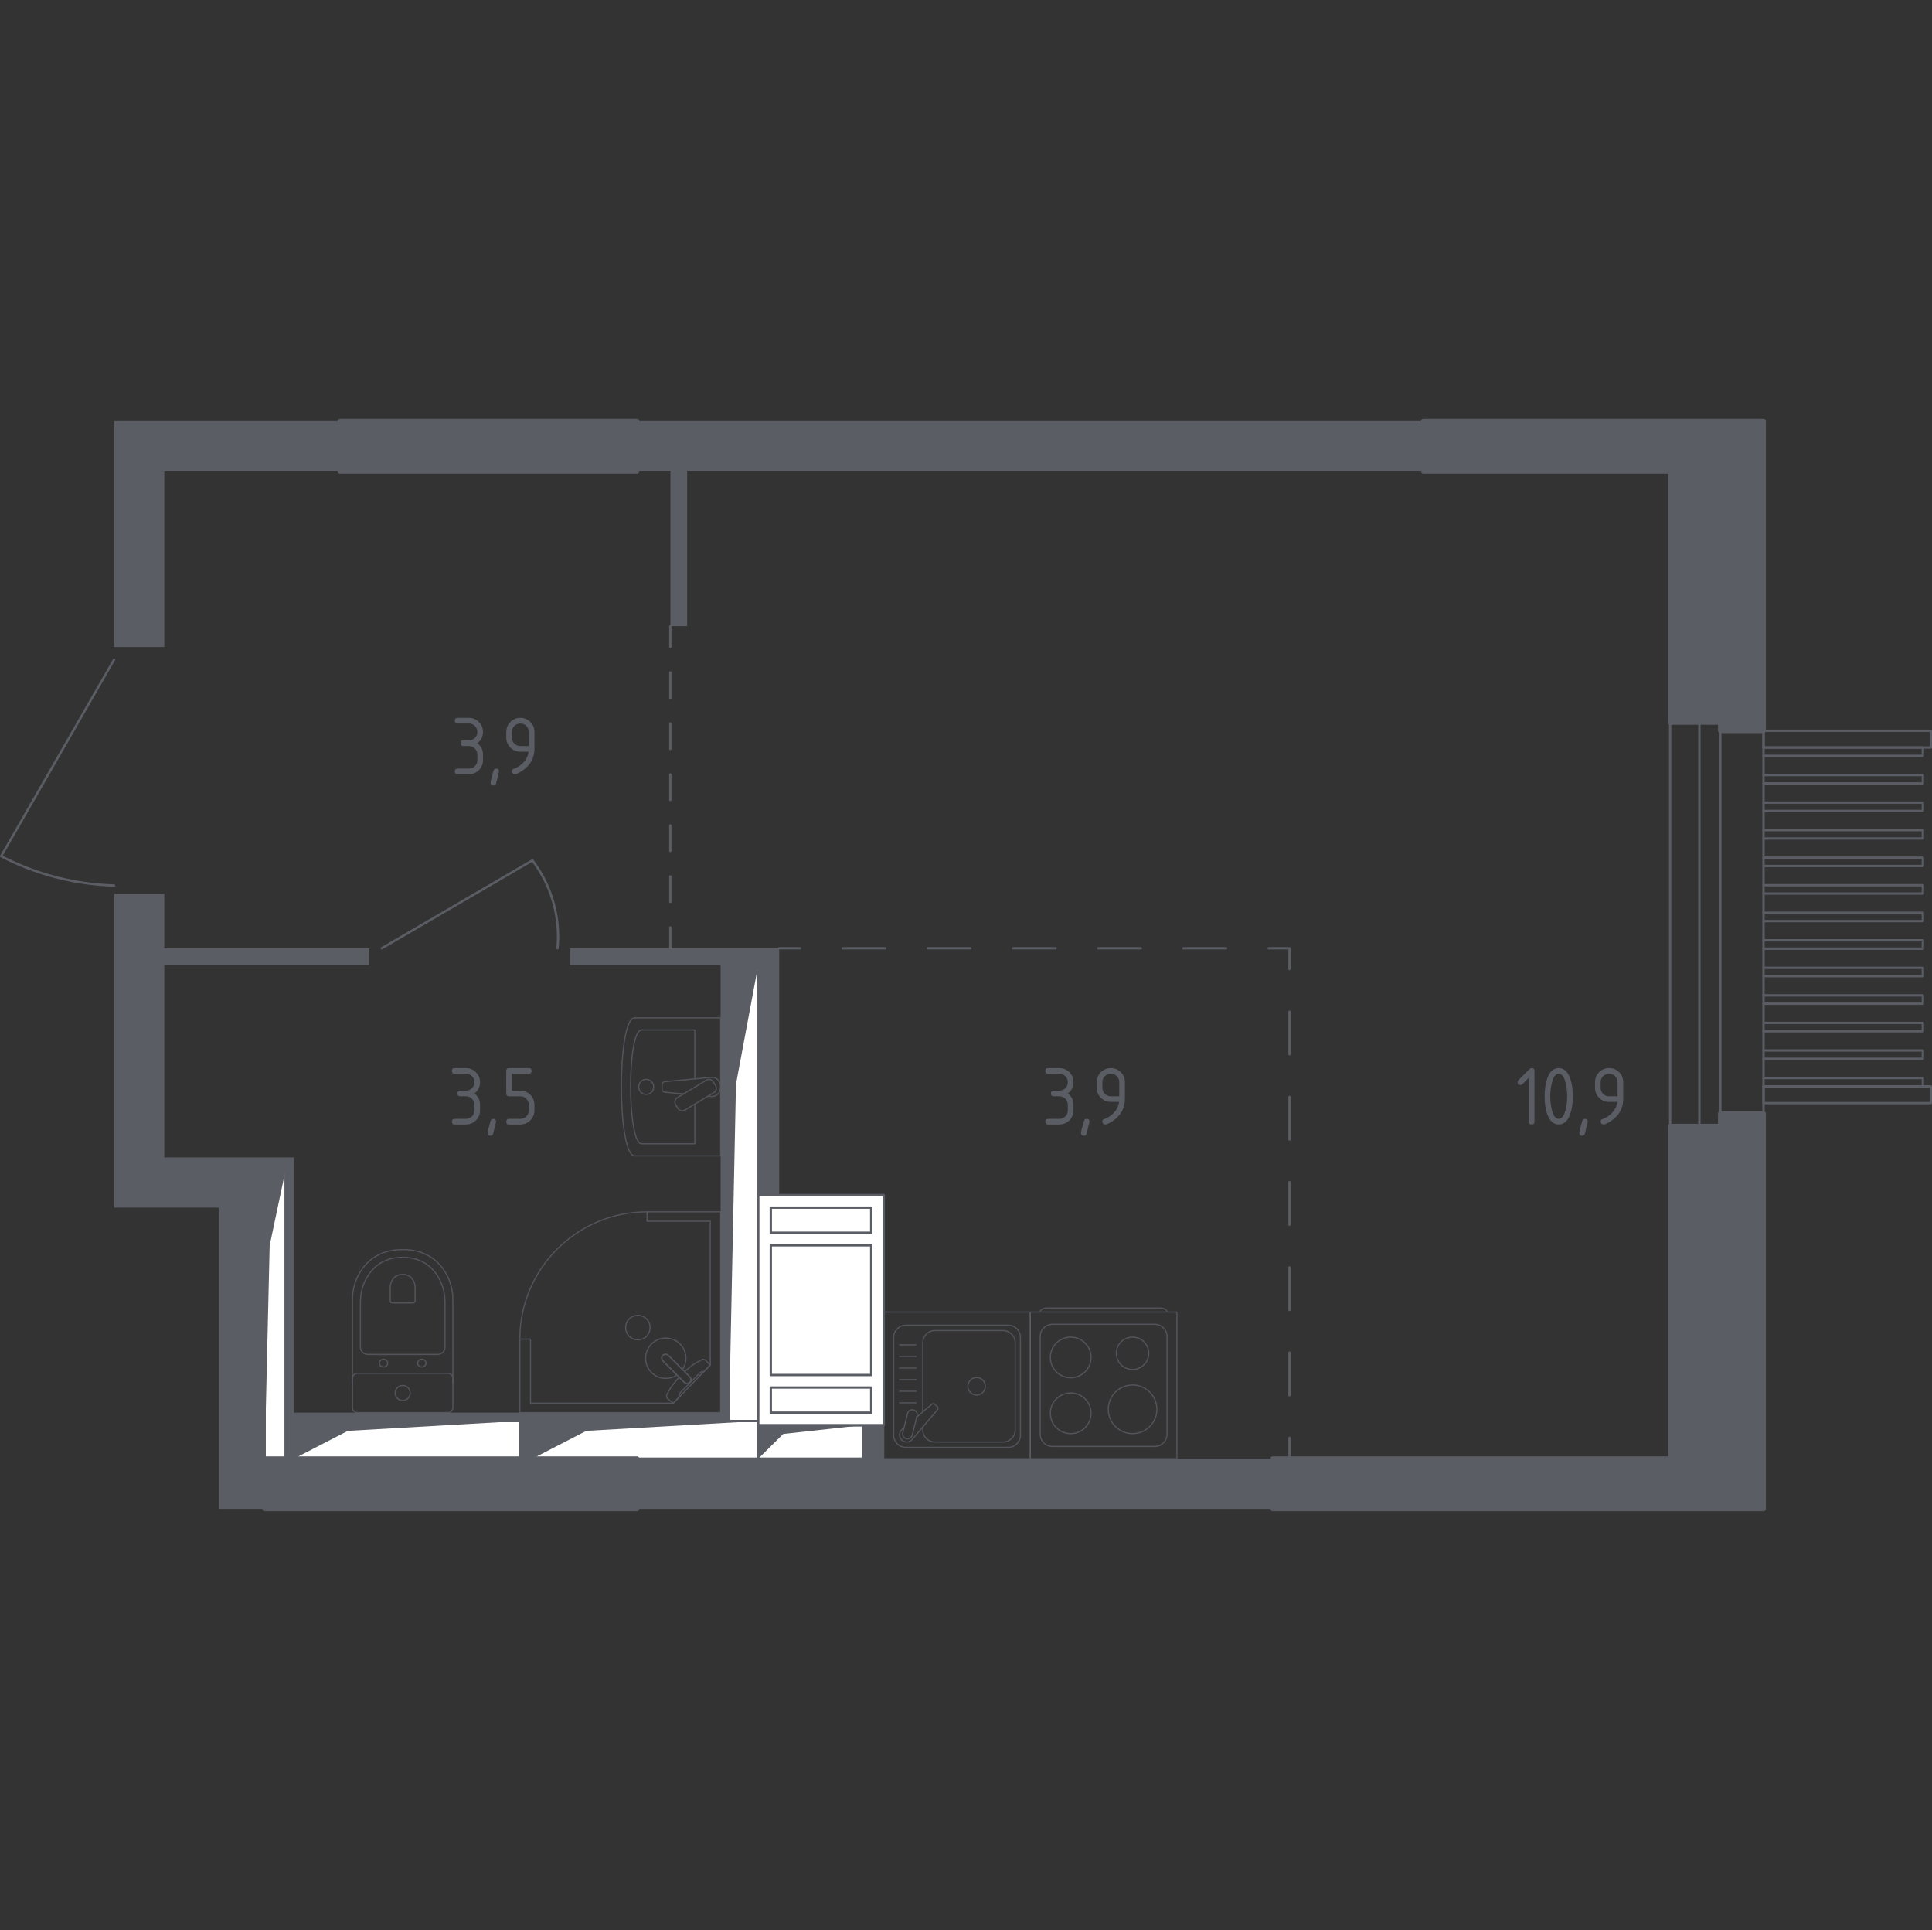 <?xml version="1.0" encoding="utf-8"?>
<!-- Generator: Adobe Illustrator 26.2.1, SVG Export Plug-In . SVG Version: 6.00 Build 0)  -->
<svg version="1.1" xmlns="http://www.w3.org/2000/svg" xmlns:xlink="http://www.w3.org/1999/xlink" x="0px" y="0px"
	 viewBox="0 0 1001.21 1000" style="enable-background:new 0 0 1001.21 1000;" xml:space="preserve">
<rect x="0" y="0" width="1001.21" height="1000" fill="#333333" stroke="none"/>
<style type="text/css">
	.st0{fill:none;stroke:#5B5D65;stroke-width:1.208;stroke-linecap:round;stroke-linejoin:round;stroke-miterlimit:10;}
	.st1{fill:#FFFFFF;stroke:#5B5D65;stroke-width:1.208;stroke-linecap:round;stroke-linejoin:round;stroke-miterlimit:10;}
	.st2{fill:#5B5D65;}
	.st3{fill:none;stroke:#5B5D65;stroke-width:1.208;stroke-linecap:round;stroke-linejoin:round;}
	
		.st4{fill:none;stroke:#5B5D65;stroke-width:1.208;stroke-linecap:round;stroke-linejoin:round;stroke-dasharray:22.08,22.08,22.08,22.08;}
	
		.st5{fill:none;stroke:#5B5D65;stroke-width:1.208;stroke-linecap:round;stroke-linejoin:round;stroke-dasharray:22.08,22.08,22.08,22.08,22.08,22.08;}
	
		.st6{fill:none;stroke:#5B5D65;stroke-width:1.208;stroke-linecap:round;stroke-linejoin:round;stroke-dasharray:22.08,22.08,22.08,22.08;}
	
		.st7{fill:none;stroke:#5B5D65;stroke-width:1.208;stroke-linecap:round;stroke-linejoin:round;stroke-dasharray:22.08,22.08,22.08,22.08,22.08,22.08;}
	
		.st8{fill:none;stroke:#5B5D65;stroke-width:1.208;stroke-linecap:round;stroke-linejoin:round;stroke-dasharray:13.212,13.212,13.212,13.212;}
	
		.st9{fill:none;stroke:#5B5D65;stroke-width:1.208;stroke-linecap:round;stroke-linejoin:round;stroke-dasharray:13.212,13.212,13.212,13.212,13.212,13.212;}
	.st10{opacity:0.8;}
	.st11{fill:none;stroke:#5B5D65;stroke-width:0.604;stroke-linecap:round;stroke-linejoin:round;stroke-miterlimit:10;}
	.st12{fill:#5B5D65;stroke:#5B5D65;stroke-width:2.417;stroke-linecap:round;stroke-linejoin:round;stroke-miterlimit:10;}
</style>
<g id="Слой_1">
</g>
<g id="Окна_x2C__двери">
	<g>
		<rect x="913.9" y="378.63" class="st0" width="86.7" height="8.67"/>
		<rect x="913.9" y="562.88" class="st0" width="86.7" height="8.67"/>
		<polyline class="st0" points="913.9,558.55 996.48,558.55 996.48,562.88 913.9,562.88 		"/>
		<polyline class="st0" points="913.9,387.31 996.48,387.31 996.48,391.64 913.9,391.64 		"/>
		<polyline class="st0" points="913.9,401.58 996.48,401.58 996.48,405.91 913.9,405.91 		"/>
		<polyline class="st0" points="913.9,415.85 996.48,415.85 996.48,420.18 913.9,420.18 		"/>
		<polyline class="st0" points="913.9,430.12 996.48,430.12 996.48,434.45 913.9,434.45 		"/>
		<polyline class="st0" points="913.9,444.39 996.48,444.39 996.48,448.72 913.9,448.72 		"/>
		<polyline class="st0" points="913.9,458.66 996.48,458.66 996.48,462.99 913.9,462.99 		"/>
		<polyline class="st0" points="913.9,472.93 996.48,472.93 996.48,477.26 913.9,477.26 		"/>
		<polyline class="st0" points="913.9,487.2 996.48,487.2 996.48,491.53 913.9,491.53 		"/>
		<polyline class="st0" points="913.9,501.47 996.48,501.47 996.48,505.8 913.9,505.8 		"/>
		<polyline class="st0" points="913.9,515.74 996.48,515.74 996.48,520.07 913.9,520.07 		"/>
		<polyline class="st0" points="913.9,530.01 996.48,530.01 996.48,534.34 913.9,534.34 		"/>
		<polyline class="st0" points="913.9,544.28 996.48,544.28 996.48,548.61 913.9,548.61 		"/>
	</g>
	<path class="st0" d="M59.13,341.76L0.6,443.64c7.16,3.72,16.63,7.82,28.18,10.84c11.75,3.07,22.19,4.1,30.35,4.34"/>
	<path class="st0" d="M197.86,491.33l78.04-45.52c3.23,4.24,7.97,11.54,10.84,21.68c2.83,9.99,2.67,18.56,2.17,23.84"/>
	<g>
		<rect x="880.68" y="374.3" class="st0" width="10.84" height="209.18"/>
		<rect x="865.51" y="374.3" class="st0" width="48.39" height="209.18"/>
	</g>
</g>
<g id="Шахты">
	<g>
		<polyline class="st1" points="137.16,755.78 148,755.78 148,606.22 137.16,606.22 137.16,755.78 		"/>
		<polygon class="st2" points="137.16,606.22 137.16,755.78 139.75,645.33 148,606.22 		"/>
	</g>
	<g>
		<polyline class="st1" points="152.34,755.78 269.39,755.78 269.39,736.28 152.34,736.28 152.34,755.78 		"/>
		<polygon class="st2" points="152.34,736.28 152.34,755.78 180.27,741.38 269.4,736.28 		"/>
	</g>
	<g>
		<polyline class="st1" points="275.9,755.78 392.95,755.78 392.95,736.28 275.9,736.28 275.9,755.78 		"/>
		<polygon class="st2" points="275.9,736.28 275.9,755.78 303.83,741.38 392.95,736.28 		"/>
	</g>
	<g>
		<polyline class="st1" points="377.78,736.28 392.95,736.28 392.95,500 377.78,500 377.78,736.28 		"/>
		<polygon class="st2" points="377.78,500 377.78,736.28 381.4,561.78 392.95,500 		"/>
	</g>
	<g>
		<polyline class="st1" points="392.95,755.78 447.14,755.78 447.14,738.44 392.95,738.44 392.95,755.78 		"/>
		<polygon class="st2" points="392.95,738.44 392.95,755.78 405.88,742.98 447.14,738.44 		"/>
	</g>
	<g>
		<rect x="392.95" y="619.22" class="st1" width="65.03" height="119.22"/>
		<rect x="399.45" y="718.94" class="st1" width="52.03" height="13.01"/>
		<rect x="399.45" y="645.24" class="st1" width="52.03" height="67.2"/>
		<rect x="399.45" y="625.73" class="st1" width="52.03" height="13.01"/>
	</g>
</g>
<g id="Перегородки">
	<g>
		<polygon class="st2" points="59.13,335.26 85.14,335.26 85.14,244.21 176.18,244.21 176.18,218.2 59.13,218.2 		"/>
		<polygon class="st2" points="295.4,491.33 295.4,500 373.44,500 373.44,731.94 152.34,731.94 152.34,599.71 85.14,599.71 
			85.14,500 191.35,500 191.35,491.33 85.14,491.33 85.14,463.15 59.13,463.15 59.13,625.72 113.32,625.73 113.32,781.8 
			137.16,781.8 137.16,606.22 148,606.22 148,755.78 152.34,755.78 152.34,736.28 269.39,736.28 269.39,755.78 275.9,755.78 
			275.9,736.28 377.78,736.28 377.78,500 392.95,500 392.95,619.22 403.79,619.22 403.79,491.33 		"/>
		<polygon class="st2" points="457.98,755.79 457.98,738.44 447.14,738.44 447.14,755.79 330.09,755.79 330.09,781.8 659.58,781.8 
			659.58,755.79 		"/>
		<polygon class="st2" points="737.61,218.2 330.09,218.2 330.09,244.21 347.43,244.21 347.43,324.42 356.1,324.42 356.1,244.21 
			737.61,244.21 		"/>
	</g>
</g>
<g id="Пунктир">
	<g>
		<g>
			<line class="st3" x1="403.79" y1="491.33" x2="414.58" y2="491.33"/>
			<line class="st4" x1="436.66" y1="491.33" x2="513.94" y2="491.33"/>
			<line class="st5" x1="524.98" y1="491.33" x2="646.42" y2="491.33"/>
			<polyline class="st3" points="657.46,491.33 668.25,491.33 668.25,502.12 			"/>
			<line class="st6" x1="668.25" y1="524.2" x2="668.25" y2="601.48"/>
			<line class="st7" x1="668.25" y1="612.52" x2="668.25" y2="733.96"/>
			<line class="st3" x1="668.25" y1="745" x2="668.25" y2="755.79"/>
		</g>
	</g>
	<g>
		<g>
			<line class="st3" x1="347.37" y1="324.42" x2="347.37" y2="335.21"/>
			<line class="st8" x1="347.37" y1="348.42" x2="347.37" y2="394.66"/>
			<line class="st9" x1="347.37" y1="401.27" x2="347.37" y2="473.93"/>
			<line class="st3" x1="347.37" y1="480.54" x2="347.37" y2="491.33"/>
		</g>
	</g>
</g>
<g id="Сантехника">
	<g class="st10">
		<polygon class="st11" points="269.4,693.83 269.4,731.94 373.44,731.94 373.44,627.9 335.33,627.9 335.33,632.78 368.07,632.78 
			368.07,707.28 348.92,727.05 274.91,727.05 274.91,693.83 		"/>
		<path class="st11" d="M335.33,627.9c-36.41,0-65.94,29.52-65.94,65.94"/>
		<g>
			<path class="st11" d="M343.61,705.22l7.34,7.34l0.31,0.32l3.26,3.26c0,0,1.56,1.46,2.94,0.08c1.37-1.37-0.09-2.93-0.09-2.93
				l-3.25-3.26l-0.32-0.32l-7.34-7.34c0,0-1.56-1.46-2.94-0.09C342.16,703.65,343.61,705.22,343.61,705.22z"/>
			<path class="st11" d="M326.06,692.37c-2.45-2.45-2.45-6.53,0-8.98c2.46-2.46,6.54-2.46,8.98,0c2.45,2.45,2.45,6.53,0,8.98
				C332.6,694.83,328.51,694.83,326.06,692.37z"/>
			<path class="st11" d="M357.47,716.22c-1.37,1.37-2.94-0.08-2.94-0.08l-2.55-2.55c-1.94,2.08-3.67,4.23-4.82,6.13
				c-0.57,0.94-1.1,1.91-1.57,2.9v0c-0.33,0.71-0.22,1.5,0.28,2c1.02,0.81,2.03,1.62,3.05,2.43c1.1-1.13,2.19-2.27,3.29-3.4
				c-0.05-0.04-0.12-0.1-0.18-0.2c-0.39-0.69,0.6-2.01,1.16-2.57c4.53-4.54,6.14-6.06,8.7-8.71c0.45-0.46,1.69-1.78,2.43-1.45
				c0.11,0.05,0.19,0.13,0.23,0.18c1.17-1.21,2.34-2.42,3.51-3.63c-0.81-0.87-1.61-1.56-2.43-2.43c-0.49-0.49-1.26-0.62-1.95-0.29
				c-1.06,0.49-2.09,1.06-3.1,1.67c-1.79,1.09-3.8,2.7-5.76,4.51l2.54,2.55C357.38,713.29,358.84,714.85,357.47,716.22z"/>
			<path class="st11" d="M337.62,696.37c-4.08,4.08-4.08,10.7,0,14.78c3.59,3.59,9.15,4.02,13.21,1.28l-7.22-7.22
				c0,0-1.46-1.56-0.09-2.94c1.37-1.37,2.94,0.09,2.94,0.09l7.22,7.22c2.73-4.06,2.31-9.62-1.28-13.21
				C348.32,692.29,341.71,692.29,337.62,696.37z"/>
		</g>
	</g>
	<g>
		<g class="st10">
			<rect x="457.98" y="679.83" class="st11" width="75.96" height="75.96"/>
			<path class="st11" d="M469.44,686.63h53.04c3.49,0,6.33,2.84,6.33,6.33v50.64c0,3.5-2.84,6.33-6.33,6.33h-53.04
				c-3.5,0-6.33-2.83-6.33-6.33v-50.64C463.11,689.47,465.95,686.63,469.44,686.63z"/>
			<path class="st11" d="M478.18,731.56v-35.84c0-3.49,2.84-6.33,6.33-6.33h35.26c3.5,0,6.33,2.84,6.33,6.33v45.12
				c0,3.5-2.84,6.33-6.33,6.33h-35.26c-3.5,0-6.33-2.84-6.33-6.33v-1.42"/>
			<path class="st11" d="M501.55,718.28c0-2.51,2.03-4.54,4.53-4.54c2.5,0,4.53,2.03,4.53,4.54c0,2.5-2.03,4.53-4.53,4.53
				C503.58,722.82,501.55,720.79,501.55,718.28z"/>
			<path class="st11" d="M468.48,739.78l-1.08,0.92c-1.42,1.21-1.68,3.45-0.4,5.06c0.08,0.11,0.18,0.21,0.28,0.31
				c0.09,0.1,0.2,0.19,0.31,0.28c1.61,1.28,3.85,1.02,5.06-0.4l13.1-15.46c0.46-0.45,0.42-1.22-0.08-1.73l-1.07-1.07
				c-0.51-0.5-1.28-0.54-1.74-0.08l-7.77,6.59"/>
			<path class="st11" d="M473.39,730.52L473.39,730.52c1.36,0.33,2.19,1.71,1.85,3.07l-2.49,10.01c-0.33,1.35-1.71,2.18-3.07,1.84
				c-1.34-0.33-2.18-1.72-1.84-3.07l2.48-10C470.66,731.01,472.03,730.19,473.39,730.52z"/>
			<line class="st11" x1="474.76" y1="696.81" x2="466.17" y2="696.81"/>
			<line class="st11" x1="474.76" y1="702.82" x2="466.17" y2="702.82"/>
			<line class="st11" x1="474.76" y1="708.83" x2="466.17" y2="708.83"/>
			<line class="st11" x1="474.76" y1="714.84" x2="466.17" y2="714.84"/>
			<line class="st11" x1="474.76" y1="720.85" x2="466.17" y2="720.85"/>
			<line class="st11" x1="474.76" y1="726.85" x2="466.17" y2="726.85"/>
		</g>
		<g class="st10">
			<path class="st11" d="M539.06,679.79L539.06,679.79c0-1.13,1.59-2.05,3.53-2.05h58.65c1.94,0,3.53,0.92,3.53,2.05"/>
			<rect x="533.94" y="679.83" class="st11" width="75.96" height="75.96"/>
			<path class="st11" d="M598.44,749.45h-53.04c-3.5,0-6.33-2.84-6.33-6.33v-50.64c0-3.5,2.84-6.33,6.33-6.33h53.04
				c3.5,0,6.33,2.83,6.33,6.33v50.64C604.77,746.62,601.94,749.45,598.44,749.45z"/>
			<path class="st11" d="M565.4,732.27c0,5.82-4.72,10.54-10.54,10.54c-5.82,0-10.54-4.71-10.54-10.54
				c0-5.83,4.72-10.54,10.54-10.54C560.68,721.73,565.4,726.44,565.4,732.27z"/>
			<path class="st11" d="M599.52,730.21c0,6.96-5.64,12.59-12.59,12.59c-6.96,0-12.6-5.64-12.6-12.59c0-6.96,5.64-12.6,12.6-12.6
				C593.87,717.61,599.52,723.25,599.52,730.21z"/>
			<path class="st11" d="M565.4,703.34c0,5.82-4.72,10.54-10.54,10.54c-5.82,0-10.54-4.72-10.54-10.54
				c0-5.82,4.72-10.54,10.54-10.54C560.68,692.8,565.4,697.52,565.4,703.34z"/>
			<path class="st11" d="M595.31,701.2c0,4.64-3.76,8.4-8.4,8.4c-4.64,0-8.4-3.76-8.4-8.4c0-4.64,3.76-8.4,8.4-8.4
				C591.55,692.8,595.31,696.56,595.31,701.2z"/>
		</g>
	</g>
	<g class="st10">
		<path class="st11" d="M373.44,527.4h-44.52c-9.29,0-9.13,71.51,0,71.51h44.52V527.4z"/>
		<path class="st11" d="M360.08,558.99v-25.32H332.5c-7.67,0-7.54,58.95,0,58.95h27.58v-20.59"/>
		<path class="st11" d="M366.91,567.93l1.86,0.17c2.24,0.21,4.36-1.66,4.64-4.39c0.02-0.18,0.03-0.37,0.03-0.55
			c0-0.18-0.01-0.37-0.03-0.55c-0.28-2.73-2.4-4.6-4.64-4.4l-24.28,2.22c-0.78,0-1.4,0.77-1.4,1.72v2.03c0,0.95,0.62,1.72,1.4,1.72
			l9.75,0.89"/>
		<path class="st11" d="M351.29,574.3l-1.2-1.99c-0.74-1.22-0.34-2.83,0.89-3.57l15.11-9.1c1.23-0.74,2.84-0.34,3.57,0.89l1.2,1.99
			c0.74,1.22,0.34,2.83-0.89,3.57l-15.12,9.1C353.64,575.92,352.03,575.52,351.29,574.3z"/>
		<path class="st11" d="M334.87,567.04c-2.16,0-3.9-1.74-3.9-3.89c0-2.15,1.74-3.89,3.9-3.89c2.15,0,3.89,1.74,3.89,3.89
			C338.77,565.3,337.02,567.04,334.87,567.04z"/>
	</g>
	<g class="st10">
		<path class="st11" d="M234.68,716.64v-43.31c0-4.72-1.18-9.39-3.58-13.57c-3.41-5.96-9.97-12.32-22.43-12.32
			c-12.46,0-19.02,6.36-22.44,12.32c-2.39,4.18-3.57,8.85-3.57,13.57v43.31"/>
		<path class="st11" d="M226.62,701.79c2.21,0,3.99-1.66,3.99-3.71v-23.33c0-4.24-1-8.44-3.01-12.21
			c-2.88-5.36-8.41-11.08-18.92-11.08c-10.5,0-16.03,5.72-18.91,11.08c-2.02,3.77-3.01,7.97-3.01,12.21v23.33
			c0,2.05,1.78,3.71,3.99,3.71H226.62z"/>
		<path class="st11" d="M213.95,675.1c0.65,0,1.17-0.49,1.17-1.09v-6.86c0-1.25-0.29-2.48-0.89-3.59c-0.84-1.57-2.47-3.25-5.55-3.25
			c-3.09,0-4.72,1.68-5.56,3.25c-0.6,1.11-0.89,2.34-0.89,3.59v6.86c0,0.6,0.52,1.09,1.17,1.09H213.95z"/>
		<path class="st11" d="M216.43,706.28c0-1.11,0.97-2,2.17-2c1.19,0,2.16,0.89,2.16,2c0,1.11-0.97,2.01-2.16,2.01
			C217.4,708.29,216.43,707.39,216.43,706.28z"/>
		<path class="st11" d="M196.6,706.28c0-1.11,0.97-2,2.17-2c1.19,0,2.16,0.89,2.16,2c0,1.11-0.97,2.01-2.16,2.01
			C197.57,708.29,196.6,707.39,196.6,706.28z"/>
		<path class="st11" d="M185.28,711.57h46.81c1.44,0,2.6,1.17,2.6,2.6v15.17c0,1.43-1.16,2.6-2.6,2.6h-46.81
			c-1.44,0-2.6-1.17-2.6-2.6v-15.17C182.68,712.74,183.84,711.57,185.28,711.57z"/>
		<path class="st11" d="M204.78,721.76c0-2.16,1.75-3.9,3.9-3.9c2.15,0,3.9,1.74,3.9,3.9c0,2.16-1.75,3.9-3.9,3.9
			C206.53,725.66,204.78,723.92,204.78,721.76z"/>
	</g>
</g>
<g id="Несущие">
	<g>
		<polygon class="st12" points="913.9,218.2 737.61,218.2 737.61,244.21 865.5,244.21 865.5,374.3 891.52,374.3 891.52,378.64 
			913.9,378.64 		"/>
		<rect x="176.18" y="218.2" class="st12" width="153.91" height="26.01"/>
		<polygon class="st12" points="891.52,576.98 891.52,583.48 865.5,583.48 865.5,755.79 659.57,755.79 659.57,781.8 913.9,781.8 
			913.9,576.98 		"/>
		<rect x="137.16" y="755.79" class="st12" width="192.92" height="26.01"/>
	</g>
</g>
<g id="Слой_12">
</g>
<g id="Лифты_x2C__лестницы">
</g>
<g id="Площади">
	<g>
		<g>
			<path class="st2" d="M792.28,558.41l-3.36,3.36c-0.28,0.28-0.62,0.41-1.02,0.41c-0.98,0-1.46-0.49-1.46-1.46
				c0-0.4,0.14-0.74,0.42-1.02l5.71-5.71c0.38-0.38,0.77-0.58,1.17-0.58c0.97,0,1.46,0.49,1.46,1.46v26.29
				c0,0.97-0.49,1.46-1.46,1.46s-1.46-0.49-1.46-1.46V558.41z"/>
			<path class="st2" d="M815.07,568.02c0,3.48-0.43,6.49-1.28,9.03c-1.25,3.72-3.26,5.58-6.02,5.58s-4.76-1.85-6.02-5.55
				c-0.86-2.54-1.28-5.55-1.28-9.05s0.43-6.51,1.28-9.05c1.25-3.7,3.26-5.55,6.02-5.55s4.76,1.86,6.02,5.58
				C814.64,561.53,815.07,564.54,815.07,568.02z M812.15,568.02c0-2.42-0.26-4.7-0.77-6.84c-0.78-3.23-1.98-4.85-3.61-4.85
				c-1.61,0-2.8,1.62-3.58,4.87c-0.53,2.18-0.8,4.46-0.8,6.81c0,2.41,0.26,4.68,0.77,6.84c0.78,3.23,1.98,4.85,3.61,4.85
				s2.83-1.62,3.61-4.85C811.89,572.71,812.15,570.43,812.15,568.02z"/>
			<path class="st2" d="M821.36,579.71c0.97,0,1.46,0.48,1.46,1.44c0,0.13-0.5,2.21-1.5,6.22c-0.18,0.74-0.65,1.11-1.42,1.11
				c-0.97,0-1.46-0.49-1.46-1.46c0-0.66,0.5-2.73,1.5-6.2C820.15,580.07,820.62,579.71,821.36,579.71z"/>
			<path class="st2" d="M830.95,582.63c-0.38,0-0.72-0.15-1.02-0.44s-0.44-0.63-0.44-1.02c0-0.68,0.24-1.1,0.73-1.26
				c1.06-0.35,1.95-0.76,2.66-1.22c3.14-2.04,4.9-4.62,5.27-7.75h-4.27c-2.02,0-3.74-0.71-5.17-2.13c-1.42-1.42-2.13-3.15-2.13-5.17
				v-2.92c0-2.02,0.71-3.74,2.13-5.17c1.42-1.42,3.15-2.13,5.17-2.13c2.04,0,3.76,0.7,5.18,2.11c1.42,1.41,2.12,3.12,2.12,5.14v8.81
				c0,4.96-2.31,8.87-6.93,11.75C832.76,582.16,831.66,582.63,830.95,582.63z M838.25,568.02v-7.3c0-1.21-0.43-2.24-1.28-3.1
				s-1.89-1.28-3.1-1.28s-2.24,0.43-3.1,1.28s-1.28,1.89-1.28,3.1v2.92c0,1.22,0.42,2.26,1.27,3.11c0.85,0.85,1.88,1.27,3.11,1.27
				H838.25z"/>
		</g>
	</g>
	<g>
		<g>
			<path class="st2" d="M548.99,568.02h-2.92c-0.97,0-1.46-0.49-1.46-1.46s0.49-1.46,1.46-1.46h2.92c1.22,0,2.26-0.42,3.11-1.27
				c0.85-0.85,1.27-1.88,1.27-3.11c0-1.21-0.43-2.24-1.28-3.1s-1.89-1.28-3.1-1.28h-5.84c-0.97,0-1.46-0.49-1.46-1.46
				s0.49-1.46,1.46-1.46h5.84c2.02,0,3.74,0.72,5.17,2.15s2.14,3.15,2.14,5.16c0,2.42-0.97,4.37-2.92,5.84
				c1.95,1.48,2.92,3.42,2.92,5.84v2.92c0,2.02-0.72,3.74-2.15,5.17c-1.43,1.42-3.15,2.14-5.16,2.14h-5.84
				c-0.97,0-1.46-0.49-1.46-1.46s0.49-1.46,1.46-1.46h5.84c1.22,0,2.26-0.42,3.11-1.27c0.85-0.85,1.27-1.88,1.27-3.11v-2.92
				c0-1.21-0.43-2.24-1.28-3.1S550.2,568.02,548.99,568.02z"/>
			<path class="st2" d="M563.14,579.71c0.97,0,1.46,0.48,1.46,1.44c0,0.13-0.5,2.21-1.5,6.22c-0.18,0.74-0.65,1.11-1.42,1.11
				c-0.97,0-1.46-0.49-1.46-1.46c0-0.66,0.5-2.73,1.5-6.2C561.93,580.07,562.4,579.71,563.14,579.71z"/>
			<path class="st2" d="M572.72,582.63c-0.38,0-0.72-0.15-1.02-0.44s-0.44-0.63-0.44-1.02c0-0.68,0.24-1.1,0.73-1.26
				c1.06-0.35,1.95-0.76,2.66-1.22c3.14-2.04,4.9-4.62,5.27-7.75h-4.27c-2.02,0-3.74-0.71-5.17-2.13c-1.42-1.42-2.13-3.15-2.13-5.17
				v-2.92c0-2.02,0.71-3.74,2.13-5.17c1.42-1.42,3.15-2.13,5.17-2.13c2.04,0,3.76,0.7,5.18,2.11c1.42,1.41,2.12,3.12,2.12,5.14v8.81
				c0,4.96-2.31,8.87-6.93,11.75C574.53,582.16,573.43,582.63,572.72,582.63z M580.03,568.02v-7.3c0-1.21-0.43-2.24-1.28-3.1
				s-1.89-1.28-3.1-1.28s-2.24,0.43-3.1,1.28s-1.28,1.89-1.28,3.1v2.92c0,1.22,0.42,2.26,1.27,3.11c0.85,0.85,1.88,1.27,3.11,1.27
				H580.03z"/>
		</g>
	</g>
	<g>
		<g>
			<path class="st2" d="M241.46,568.02h-2.92c-0.97,0-1.46-0.49-1.46-1.46s0.49-1.46,1.46-1.46h2.92c1.22,0,2.26-0.42,3.11-1.27
				c0.85-0.85,1.27-1.88,1.27-3.11c0-1.21-0.43-2.24-1.28-3.1s-1.89-1.28-3.1-1.28h-5.84c-0.97,0-1.46-0.49-1.46-1.46
				s0.49-1.46,1.46-1.46h5.84c2.02,0,3.74,0.72,5.17,2.15s2.14,3.15,2.14,5.16c0,2.42-0.97,4.37-2.92,5.84
				c1.95,1.48,2.92,3.42,2.92,5.84v2.92c0,2.02-0.72,3.74-2.15,5.17c-1.43,1.42-3.15,2.14-5.16,2.14h-5.84
				c-0.97,0-1.46-0.49-1.46-1.46s0.49-1.46,1.46-1.46h5.84c1.22,0,2.26-0.42,3.11-1.27c0.85-0.85,1.27-1.88,1.27-3.11v-2.92
				c0-1.21-0.43-2.24-1.28-3.1S242.67,568.02,241.46,568.02z"/>
			<path class="st2" d="M255.61,579.71c0.97,0,1.46,0.48,1.46,1.44c0,0.13-0.5,2.21-1.5,6.22c-0.18,0.74-0.65,1.11-1.42,1.11
				c-0.97,0-1.46-0.49-1.46-1.46c0-0.66,0.5-2.73,1.5-6.2C254.4,580.07,254.87,579.71,255.61,579.71z"/>
			<path class="st2" d="M262.35,566.56v-11.68c0-0.97,0.49-1.46,1.46-1.46h10.22c0.97,0,1.46,0.49,1.46,1.46s-0.49,1.46-1.46,1.46
				h-8.76v8.76h4.38c2.02,0,3.74,0.72,5.17,2.15c1.42,1.43,2.14,3.15,2.14,5.16v2.92c0,2.02-0.72,3.74-2.15,5.17
				c-1.43,1.42-3.15,2.14-5.16,2.14h-5.84c-0.97,0-1.46-0.49-1.46-1.46s0.49-1.46,1.46-1.46h5.84c1.22,0,2.26-0.42,3.11-1.27
				c0.85-0.85,1.27-1.88,1.27-3.11v-2.92c0-1.21-0.43-2.24-1.28-3.1s-1.89-1.28-3.1-1.28h-5.84
				C262.84,568.02,262.35,567.54,262.35,566.56z"/>
		</g>
	</g>
	<g>
		<g>
			<path class="st2" d="M243,386.55h-2.92c-0.97,0-1.46-0.49-1.46-1.46s0.49-1.46,1.46-1.46H243c1.22,0,2.26-0.42,3.11-1.27
				c0.85-0.85,1.27-1.88,1.27-3.11c0-1.21-0.43-2.24-1.28-3.1s-1.89-1.28-3.1-1.28h-5.84c-0.97,0-1.46-0.49-1.46-1.46
				s0.49-1.46,1.46-1.46H243c2.02,0,3.74,0.72,5.17,2.15s2.14,3.15,2.14,5.16c0,2.42-0.97,4.37-2.92,5.84
				c1.95,1.48,2.92,3.42,2.92,5.84v2.92c0,2.02-0.72,3.74-2.15,5.17c-1.43,1.42-3.15,2.14-5.16,2.14h-5.84
				c-0.97,0-1.46-0.49-1.46-1.46s0.49-1.46,1.46-1.46H243c1.22,0,2.26-0.42,3.11-1.27c0.85-0.85,1.27-1.88,1.27-3.11v-2.92
				c0-1.21-0.43-2.24-1.28-3.1S244.21,386.55,243,386.55z"/>
			<path class="st2" d="M257.14,398.24c0.97,0,1.46,0.48,1.46,1.44c0,0.13-0.5,2.21-1.5,6.22c-0.18,0.74-0.65,1.11-1.42,1.11
				c-0.97,0-1.46-0.49-1.46-1.46c0-0.66,0.5-2.73,1.5-6.2C255.93,398.61,256.41,398.24,257.14,398.24z"/>
			<path class="st2" d="M266.73,401.16c-0.38,0-0.72-0.15-1.02-0.44s-0.44-0.63-0.44-1.02c0-0.68,0.24-1.1,0.73-1.26
				c1.06-0.35,1.95-0.76,2.66-1.22c3.14-2.04,4.9-4.62,5.27-7.75h-4.27c-2.02,0-3.74-0.71-5.17-2.13c-1.42-1.42-2.13-3.15-2.13-5.17
				v-2.92c0-2.02,0.71-3.74,2.13-5.17c1.42-1.42,3.15-2.13,5.17-2.13c2.04,0,3.76,0.7,5.18,2.11c1.42,1.41,2.12,3.12,2.12,5.14v8.81
				c0,4.96-2.31,8.87-6.93,11.75C268.54,400.69,267.44,401.16,266.73,401.16z M274.04,386.55v-7.3c0-1.21-0.43-2.24-1.28-3.1
				s-1.89-1.28-3.1-1.28s-2.24,0.43-3.1,1.28s-1.28,1.89-1.28,3.1v2.92c0,1.22,0.42,2.26,1.27,3.11c0.85,0.85,1.88,1.27,3.11,1.27
				H274.04z"/>
		</g>
	</g>
</g>
<g id="Таблички">
</g>
<g id="Этаж_x2C__секции">
</g>
</svg>
